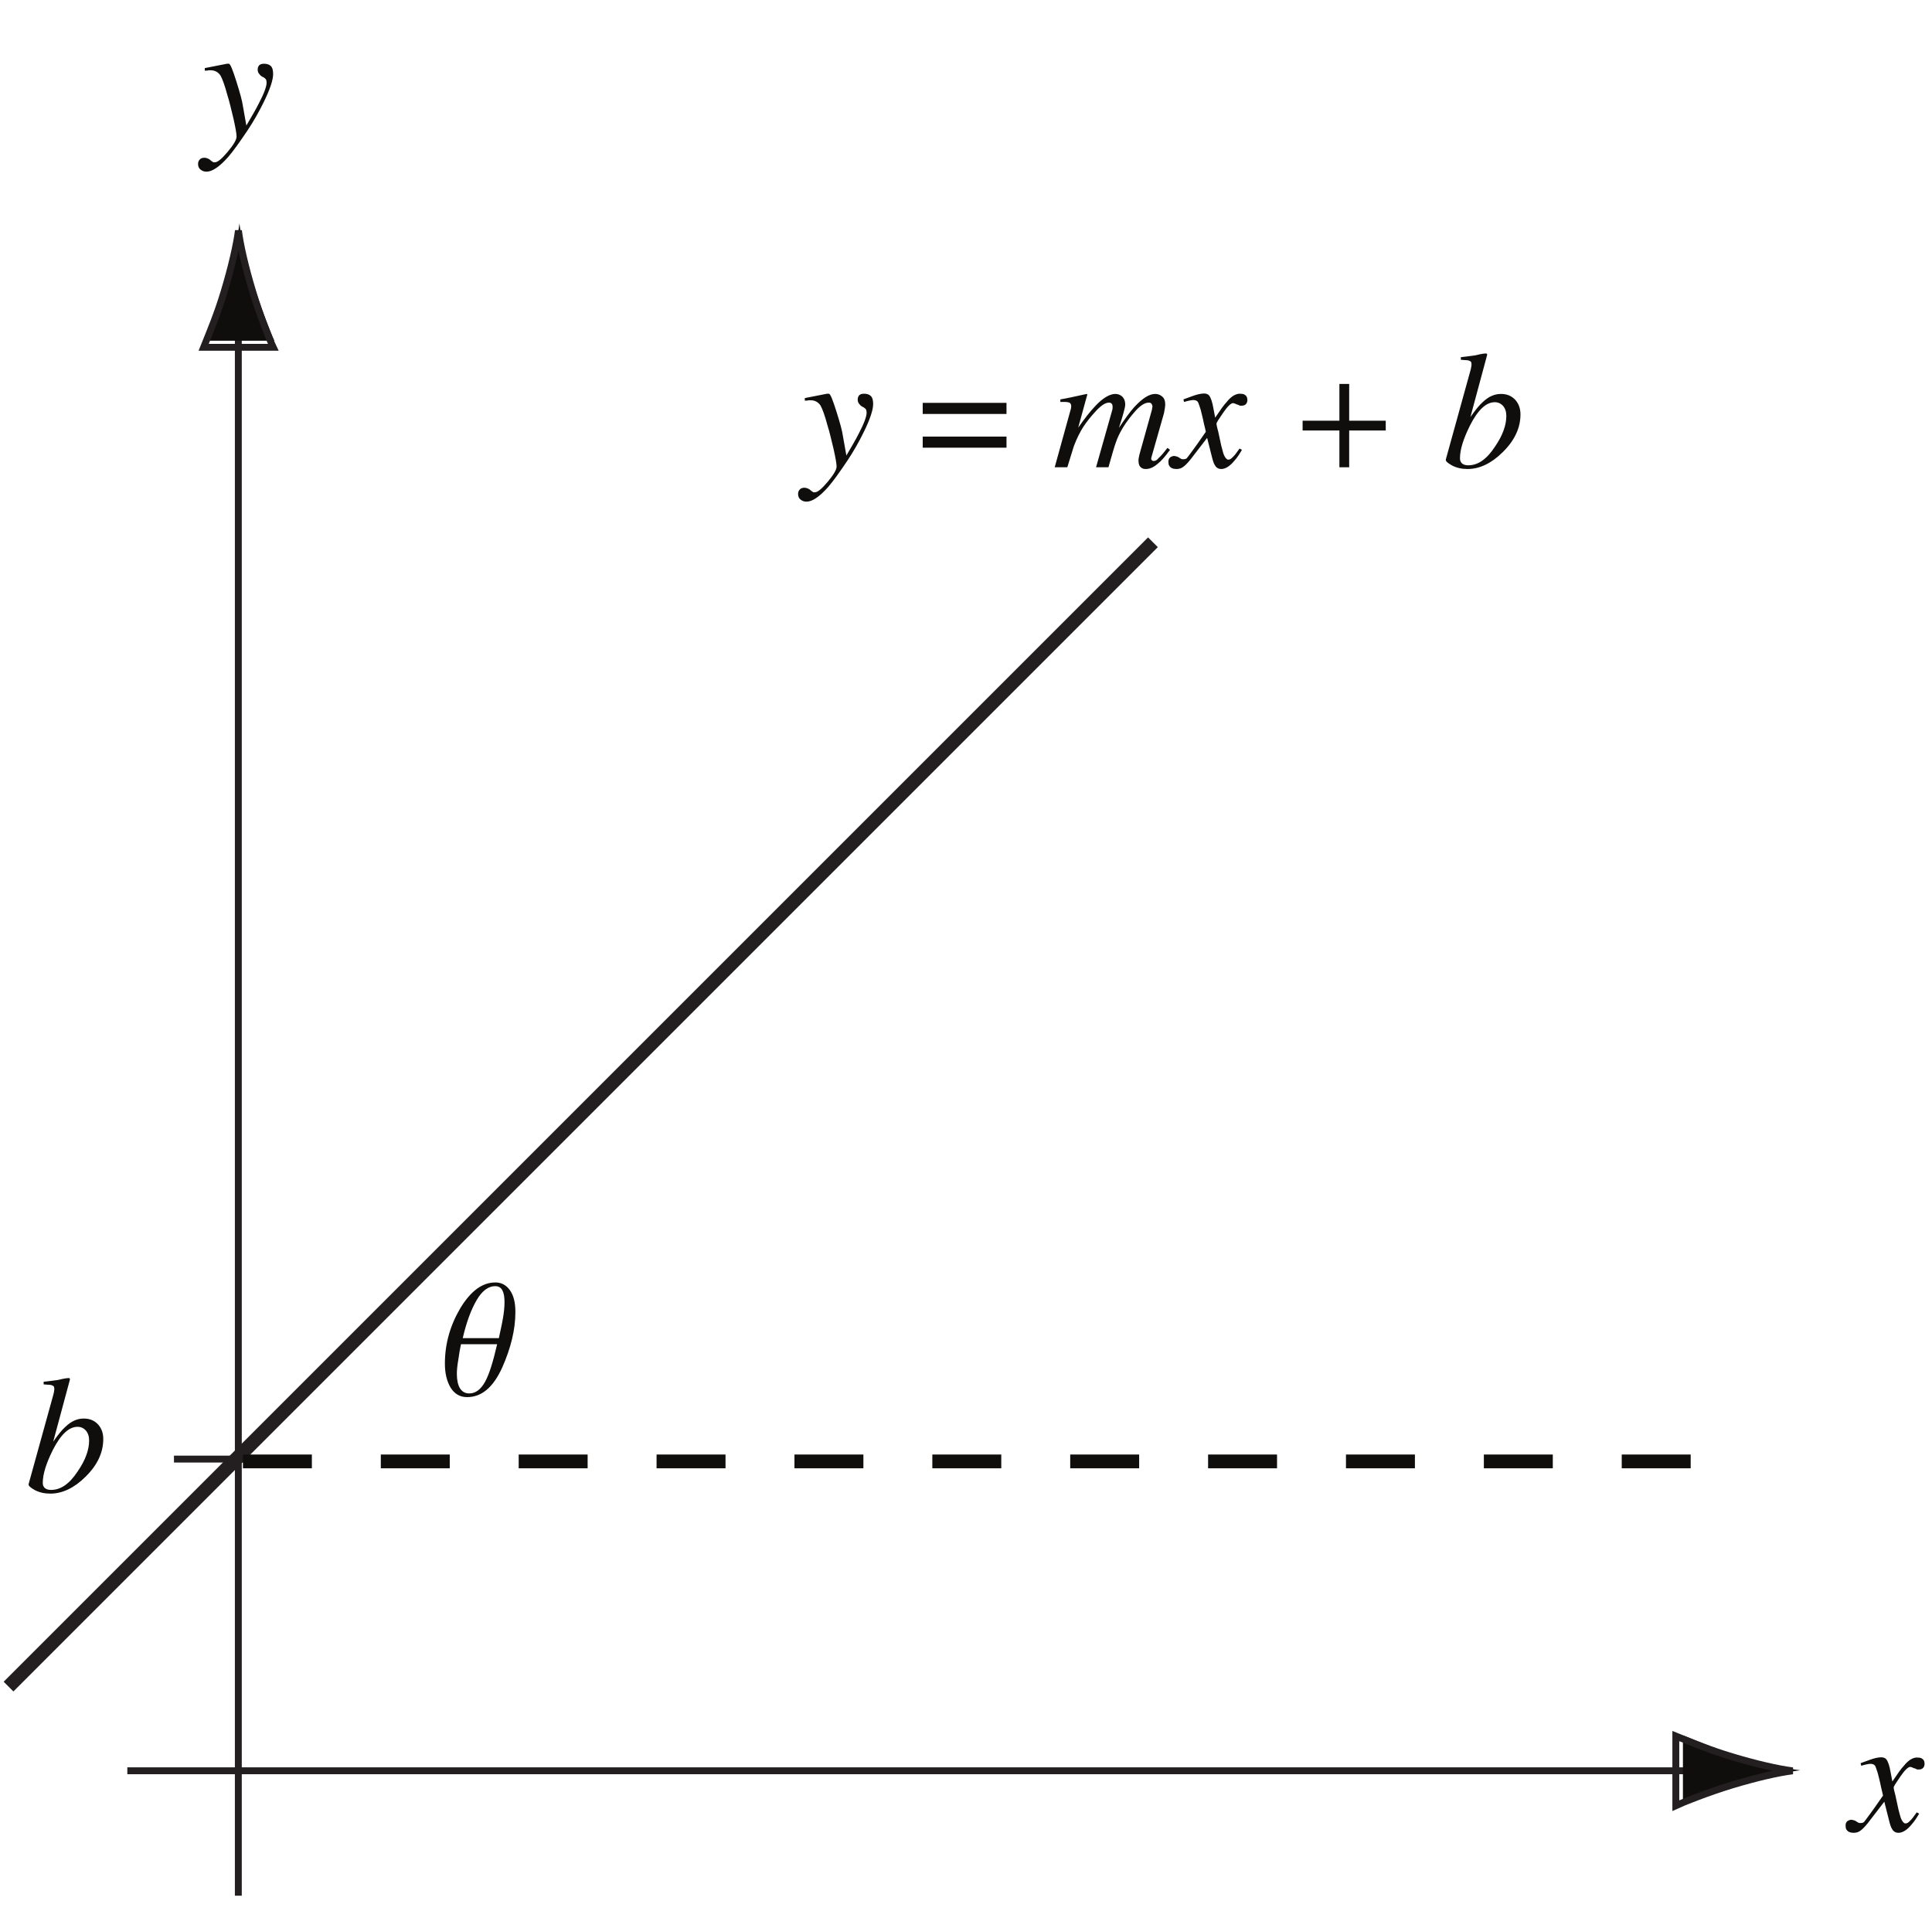 <?xml version="1.0" encoding="UTF-8"?>
<svg xmlns="http://www.w3.org/2000/svg" xmlns:xlink="http://www.w3.org/1999/xlink" width="138.72" height="137.2" viewBox="0 0 138.72 137.2">
<defs>
<g>
<g id="glyph-0-0">
<path d="M 9.156 0 L 9.156 -7.781 L -0.109 -7.781 L -0.109 0 Z M 0.969 -1.078 L 0.969 -6.703 L 8.078 -6.703 L 8.078 -1.078 Z M 0.969 -1.078 "/>
</g>
<g id="glyph-0-1">
<path d="M -0.312 1.922 C -0.312 2.094 -0.25 2.234 -0.125 2.328 C 0 2.422 0.125 2.469 0.297 2.469 C 0.703 2.469 1.219 2.125 1.844 1.422 C 2.234 0.969 2.688 0.328 3.234 -0.484 C 3.672 -1.141 4.062 -1.828 4.406 -2.531 C 4.859 -3.453 5.078 -4.125 5.078 -4.531 C 5.078 -4.812 5.031 -5 4.906 -5.125 C 4.781 -5.234 4.625 -5.281 4.422 -5.281 C 4.281 -5.281 4.156 -5.25 4.078 -5.172 C 4 -5.078 3.969 -4.984 3.969 -4.859 C 3.969 -4.719 4.016 -4.609 4.094 -4.531 C 4.172 -4.422 4.25 -4.375 4.312 -4.344 L 4.406 -4.297 C 4.484 -4.25 4.547 -4.188 4.578 -4.125 C 4.594 -4.062 4.609 -4 4.609 -3.922 C 4.609 -3.641 4.422 -3.141 4.047 -2.422 C 3.859 -2.047 3.562 -1.531 3.156 -0.844 L 2.906 -2.25 C 2.859 -2.609 2.703 -3.172 2.453 -3.969 C 2.172 -4.859 2 -5.297 1.891 -5.281 L 1.766 -5.281 L 0.172 -4.969 L 0.172 -4.781 C 0.312 -4.781 0.406 -4.797 0.469 -4.812 C 0.531 -4.812 0.562 -4.812 0.578 -4.812 C 0.891 -4.812 1.125 -4.688 1.297 -4.438 C 1.438 -4.188 1.609 -3.719 1.797 -3.016 C 1.953 -2.531 2.078 -1.953 2.234 -1.328 C 2.375 -0.688 2.453 -0.266 2.453 -0.047 C 2.453 0.172 2.234 0.547 1.812 1.047 C 1.391 1.547 1.094 1.797 0.891 1.797 C 0.859 1.797 0.828 1.797 0.797 1.797 C 0.766 1.781 0.734 1.766 0.719 1.75 L 0.625 1.688 C 0.547 1.609 0.484 1.562 0.406 1.531 C 0.328 1.5 0.234 1.469 0.141 1.469 C 0 1.469 -0.125 1.516 -0.188 1.594 C -0.281 1.688 -0.312 1.797 -0.312 1.922 Z M -0.312 1.922 "/>
</g>
<g id="glyph-0-2">
</g>
<g id="glyph-0-3">
<path d="M 4.484 -5.266 C 4.078 -5.266 3.594 -4.984 3.062 -4.422 C 2.656 -4 2.25 -3.469 1.812 -2.844 L 2.469 -5.234 L 2.422 -5.266 C 1.562 -5.078 0.938 -4.938 0.531 -4.875 L 0.531 -4.688 C 0.828 -4.703 1.031 -4.688 1.141 -4.656 C 1.25 -4.625 1.312 -4.531 1.312 -4.375 C 1.312 -4.328 1.297 -4.297 1.297 -4.266 C 1.297 -4.219 1.281 -4.172 1.266 -4.125 L 0.125 0 L 1.031 0 C 1.234 -0.656 1.391 -1.172 1.5 -1.516 C 1.719 -2.094 1.953 -2.547 2.172 -2.891 C 2.406 -3.25 2.703 -3.625 3.078 -4.031 C 3.453 -4.438 3.766 -4.641 4.016 -4.641 C 4.109 -4.641 4.172 -4.625 4.219 -4.562 C 4.266 -4.516 4.281 -4.438 4.281 -4.344 C 4.281 -4.312 4.281 -4.281 4.281 -4.25 C 4.281 -4.219 4.266 -4.172 4.266 -4.141 L 3.094 0 L 3.984 0 C 4.25 -0.938 4.422 -1.547 4.531 -1.828 C 4.625 -2.094 4.781 -2.453 5.031 -2.859 C 5.281 -3.266 5.594 -3.672 5.938 -4.062 C 6.297 -4.453 6.609 -4.641 6.875 -4.641 C 6.953 -4.641 7.016 -4.625 7.062 -4.578 C 7.109 -4.516 7.141 -4.438 7.141 -4.359 C 7.141 -4.328 7.141 -4.281 7.125 -4.266 C 7.125 -4.219 7.109 -4.188 7.109 -4.141 L 6.203 -0.891 C 6.188 -0.797 6.172 -0.734 6.156 -0.656 C 6.141 -0.594 6.141 -0.531 6.141 -0.469 C 6.141 -0.234 6.203 -0.062 6.344 0.031 C 6.422 0.094 6.531 0.125 6.656 0.125 C 6.938 0.125 7.203 0.016 7.5 -0.234 C 7.781 -0.453 8.062 -0.781 8.344 -1.172 L 8.406 -1.25 L 8.219 -1.391 C 8 -1.109 7.859 -0.938 7.812 -0.891 C 7.766 -0.828 7.688 -0.766 7.609 -0.688 C 7.531 -0.594 7.469 -0.531 7.406 -0.5 C 7.359 -0.469 7.297 -0.453 7.234 -0.453 C 7.156 -0.453 7.109 -0.484 7.078 -0.531 C 7.047 -0.578 7.047 -0.625 7.062 -0.688 L 7.969 -3.875 C 8.031 -4.188 8.062 -4.391 8.062 -4.484 C 8.062 -4.75 8 -4.953 7.844 -5.078 C 7.703 -5.203 7.531 -5.266 7.344 -5.266 C 6.906 -5.266 6.422 -4.953 5.844 -4.328 C 5.531 -3.984 5.172 -3.484 4.734 -2.828 C 4.906 -3.344 5.016 -3.719 5.078 -3.953 C 5.141 -4.188 5.188 -4.375 5.188 -4.5 C 5.188 -4.797 5.078 -5.016 4.891 -5.141 C 4.781 -5.219 4.625 -5.266 4.484 -5.266 Z M 4.484 -5.266 "/>
</g>
<g id="glyph-0-4">
<path d="M -0.328 -0.391 C -0.328 -0.281 -0.312 -0.172 -0.266 -0.109 C -0.172 0.047 0 0.125 0.25 0.125 C 0.438 0.125 0.594 0.078 0.719 -0.016 C 0.844 -0.094 1.031 -0.281 1.25 -0.547 L 2.453 -2.109 L 2.812 -0.688 C 2.875 -0.438 2.938 -0.25 3.016 -0.141 C 3.109 0.031 3.266 0.125 3.469 0.125 C 3.766 0.125 4.094 -0.078 4.422 -0.484 C 4.609 -0.688 4.781 -0.953 4.953 -1.25 L 4.781 -1.344 C 4.578 -1.047 4.406 -0.828 4.297 -0.734 C 4.188 -0.609 4.078 -0.547 3.969 -0.547 C 3.875 -0.547 3.766 -0.656 3.672 -0.859 C 3.609 -0.984 3.562 -1.219 3.469 -1.547 C 3.391 -1.906 3.312 -2.25 3.25 -2.562 C 3.156 -2.891 3.125 -3.078 3.125 -3.141 C 3.125 -3.203 3.297 -3.469 3.609 -3.922 C 3.922 -4.375 4.156 -4.609 4.328 -4.609 C 4.344 -4.609 4.375 -4.594 4.422 -4.578 C 4.453 -4.578 4.5 -4.562 4.531 -4.531 L 4.688 -4.484 C 4.734 -4.453 4.781 -4.438 4.812 -4.422 C 4.859 -4.422 4.891 -4.422 4.938 -4.422 C 5.062 -4.422 5.156 -4.453 5.234 -4.531 C 5.297 -4.594 5.344 -4.703 5.344 -4.828 C 5.344 -5.031 5.266 -5.156 5.109 -5.234 C 5.031 -5.266 4.938 -5.281 4.781 -5.281 C 4.656 -5.281 4.5 -5.234 4.344 -5.141 C 4.188 -5.047 4.016 -4.891 3.859 -4.688 C 3.656 -4.484 3.391 -4.094 3.031 -3.562 L 2.906 -4.219 C 2.828 -4.688 2.719 -5 2.594 -5.156 C 2.516 -5.25 2.391 -5.297 2.234 -5.297 C 2.125 -5.297 2 -5.281 1.859 -5.25 C 1.719 -5.219 1.562 -5.172 1.391 -5.109 L 0.75 -4.875 L 0.797 -4.688 C 0.922 -4.734 1.031 -4.75 1.141 -4.781 C 1.297 -4.812 1.391 -4.828 1.453 -4.828 C 1.609 -4.828 1.719 -4.781 1.781 -4.703 C 1.844 -4.609 1.891 -4.422 1.984 -4.156 C 2.047 -3.891 2.141 -3.562 2.219 -3.156 C 2.312 -2.781 2.359 -2.562 2.359 -2.547 C 1.844 -1.797 1.516 -1.344 1.375 -1.156 C 1.156 -0.859 1.031 -0.688 0.984 -0.641 C 0.922 -0.594 0.844 -0.578 0.75 -0.578 C 0.719 -0.578 0.688 -0.578 0.672 -0.578 C 0.641 -0.578 0.609 -0.594 0.578 -0.609 L 0.375 -0.734 C 0.328 -0.75 0.281 -0.781 0.234 -0.781 C 0.172 -0.797 0.141 -0.812 0.094 -0.812 C 0 -0.812 -0.094 -0.781 -0.188 -0.719 C -0.281 -0.656 -0.328 -0.547 -0.328 -0.391 Z M -0.328 -0.391 "/>
</g>
<g id="glyph-0-5">
<path d="M 3.672 -2.641 L 3.672 0 L 4.375 0 L 4.375 -2.641 L 7 -2.641 L 7 -3.344 L 4.375 -3.344 L 4.375 -5.984 L 3.672 -5.984 L 3.672 -3.344 L 1.031 -3.344 L 1.031 -2.641 Z M 3.672 -2.641 "/>
</g>
<g id="glyph-0-6">
<path d="M 0.281 -0.562 C 0.25 -0.453 0.391 -0.312 0.734 -0.125 C 1.062 0.047 1.438 0.125 1.844 0.125 C 2.703 0.125 3.562 -0.281 4.375 -1.094 C 5.234 -1.938 5.641 -2.844 5.641 -3.797 C 5.641 -4.219 5.516 -4.562 5.266 -4.844 C 5 -5.125 4.672 -5.266 4.234 -5.266 C 3.781 -5.266 3.344 -5.078 2.922 -4.672 C 2.672 -4.453 2.391 -4.094 2.047 -3.609 L 3.234 -8.016 L 3.25 -8.078 C 3.25 -8.125 3.234 -8.141 3.219 -8.156 C 3.203 -8.172 3.172 -8.172 3.156 -8.172 C 3.062 -8.172 2.922 -8.156 2.703 -8.109 C 2.5 -8.062 2.391 -8.031 2.359 -8.031 C 2.109 -8 1.906 -7.969 1.766 -7.953 C 1.625 -7.938 1.484 -7.922 1.359 -7.906 L 1.359 -7.719 C 1.578 -7.703 1.703 -7.688 1.781 -7.688 C 1.844 -7.688 1.891 -7.672 1.906 -7.672 C 2 -7.641 2.062 -7.609 2.094 -7.562 C 2.109 -7.516 2.125 -7.469 2.125 -7.406 C 2.125 -7.359 2.125 -7.312 2.109 -7.234 C 2.094 -7.172 2.094 -7.094 2.062 -7 Z M 1.891 -0.141 C 1.688 -0.141 1.547 -0.188 1.438 -0.281 C 1.344 -0.375 1.297 -0.484 1.297 -0.641 C 1.297 -1.281 1.547 -2.062 2.031 -3.031 C 2.594 -4.125 3.172 -4.672 3.797 -4.672 C 4.031 -4.672 4.234 -4.578 4.391 -4.406 C 4.547 -4.219 4.625 -3.984 4.625 -3.688 C 4.625 -3.016 4.359 -2.281 3.812 -1.484 C 3.219 -0.578 2.594 -0.141 1.891 -0.141 Z M 1.891 -0.141 "/>
</g>
<g id="glyph-1-0">
<path d="M 8.375 0 L 8.375 -7.922 L 0.188 -7.922 L 0.188 0 Z M 1.281 -1.094 L 1.281 -6.828 L 7.281 -6.828 L 7.281 -1.094 Z M 1.281 -1.094 "/>
</g>
<g id="glyph-1-1">
<path d="M 0.359 -2.203 L 0.359 -1.406 L 6.375 -1.406 L 6.375 -2.203 Z M 0.359 -4.625 L 0.359 -3.828 L 6.375 -3.828 L 6.375 -4.625 Z M 0.359 -4.625 "/>
</g>
<g id="glyph-2-0">
<path d="M 5.234 0 L 5.234 -9.547 L 0.75 -9.547 L 0.75 0 Z M 1.5 -8.797 L 4.484 -8.797 L 4.484 -0.75 L 1.5 -0.75 Z M 1.5 -8.797 "/>
</g>
<g id="glyph-2-1">
<path d="M 5.016 -7.516 C 4.75 -7.891 4.406 -8.078 3.969 -8.078 C 3.031 -8.078 2.203 -7.469 1.453 -6.234 C 0.719 -4.984 0.344 -3.672 0.344 -2.25 C 0.344 -1.547 0.484 -0.984 0.75 -0.531 C 1.031 -0.078 1.422 0.156 1.938 0.156 C 2.984 0.156 3.812 -0.547 4.453 -1.953 C 5.078 -3.359 5.406 -4.688 5.406 -5.953 C 5.406 -6.625 5.281 -7.141 5.016 -7.516 Z M 4.516 -5.531 C 4.453 -5.141 4.344 -4.672 4.219 -4.078 L 1.625 -4.078 C 1.891 -5.234 2.234 -6.141 2.625 -6.812 C 3.016 -7.484 3.469 -7.812 3.953 -7.812 C 4.188 -7.812 4.359 -7.719 4.469 -7.516 C 4.578 -7.312 4.625 -7.031 4.625 -6.672 C 4.625 -6.281 4.578 -5.891 4.516 -5.531 Z M 3.234 -0.953 C 2.922 -0.391 2.547 -0.109 2.094 -0.109 C 1.797 -0.109 1.578 -0.234 1.422 -0.484 C 1.281 -0.719 1.203 -1.062 1.203 -1.516 C 1.203 -1.766 1.234 -2.125 1.312 -2.562 C 1.375 -3.016 1.438 -3.375 1.5 -3.641 L 4.094 -3.641 C 3.812 -2.422 3.547 -1.531 3.234 -0.953 Z M 3.234 -0.953 "/>
</g>
</g>
<clipPath id="clip-0">
<path clip-rule="nonzero" d="M 16 22 L 18 22 L 18 136.406 L 16 136.406 Z M 16 22 "/>
</clipPath>
<clipPath id="clip-1">
<path clip-rule="nonzero" d="M 0.262 38 L 84 38 L 84 122 L 0.262 122 Z M 0.262 38 "/>
</clipPath>
<clipPath id="clip-2">
<path clip-rule="nonzero" d="M 0.262 32 L 89 32 L 89 127 L 0.262 127 Z M 0.262 32 "/>
</clipPath>
<clipPath id="clip-3">
<path clip-rule="nonzero" d="M 132 126 L 138.18 126 L 138.18 132 L 132 132 Z M 132 126 "/>
</clipPath>
</defs>
<g clip-path="url(#clip-0)">
<path fill="none" stroke-width="5" stroke-linecap="butt" stroke-linejoin="miter" stroke="rgb(13.73%, 12.16%, 12.549%)" stroke-opacity="1" stroke-miterlimit="4" d="M 170.194 2.852 L 170.194 1142.859 " transform="matrix(0.099, 0, 0, -0.099, 0.263, 136.405)"/>
</g>
<path fill-rule="nonzero" fill="rgb(6.302%, 5.762%, 5.057%)" fill-opacity="1" d="M 16.164 20.434 C 15.668 22.078 15.211 23.148 14.684 24.465 L 19.699 24.465 C 19.473 23.992 18.711 22.078 18.215 20.434 C 17.684 18.676 17.32 17.082 17.191 16.047 C 17.059 17.082 16.695 18.676 16.164 20.434 "/>
<path fill="none" stroke-width="5" stroke-linecap="butt" stroke-linejoin="miter" stroke="rgb(13.73%, 12.16%, 12.549%)" stroke-opacity="1" stroke-miterlimit="4" d="M 159.939 1166.473 C 154.949 1149.931 150.352 1139.166 145.048 1125.925 L 195.497 1125.925 C 193.218 1130.679 185.556 1149.931 180.566 1166.473 C 175.223 1184.153 171.569 1200.184 170.272 1210.596 C 168.936 1200.184 165.282 1184.153 159.939 1166.473 Z M 159.939 1166.473 " transform="matrix(0.099, 0, 0, -0.099, 0.263, 136.405)"/>
<path fill="none" stroke-width="5" stroke-linecap="butt" stroke-linejoin="miter" stroke="rgb(13.73%, 12.16%, 12.549%)" stroke-opacity="1" stroke-miterlimit="4" d="M 89.688 93.455 L 1229.695 93.455 " transform="matrix(0.099, 0, 0, -0.099, 0.263, 136.405)"/>
<path fill-rule="nonzero" fill="rgb(6.302%, 5.762%, 5.057%)" fill-opacity="1" d="M 124.867 126.094 C 123.227 125.598 122.156 125.141 120.836 124.609 L 120.836 129.625 C 121.309 129.402 123.227 128.641 124.867 128.145 C 126.629 127.613 128.223 127.246 129.258 127.117 C 128.223 126.988 126.629 126.625 124.867 126.094 "/>
<path fill="none" stroke-width="5" stroke-linecap="butt" stroke-linejoin="miter" stroke="rgb(13.73%, 12.16%, 12.549%)" stroke-opacity="1" stroke-miterlimit="4" d="M 1253.308 103.71 C 1236.807 108.7 1226.041 113.297 1212.761 118.64 L 1212.761 68.192 C 1217.515 70.431 1236.807 78.093 1253.308 83.083 C 1271.028 88.426 1287.059 92.119 1297.471 93.416 C 1287.059 94.713 1271.028 98.367 1253.308 103.71 Z M 1253.308 103.71 " transform="matrix(0.099, 0, 0, -0.099, 0.263, 136.405)"/>
<g clip-path="url(#clip-1)">
<path fill-rule="nonzero" fill="rgb(6.302%, 5.762%, 5.057%)" fill-opacity="1" d="M 0.613 121.043 L 83.133 38.523 "/>
</g>
<g clip-path="url(#clip-2)">
<path fill="none" stroke-width="10" stroke-linecap="butt" stroke-linejoin="miter" stroke="rgb(13.73%, 12.16%, 12.549%)" stroke-opacity="1" stroke-miterlimit="4" d="M 3.524 154.512 L 833.531 984.519 " transform="matrix(0.099, 0, 0, -0.099, 0.263, 136.405)"/>
</g>
<g fill="rgb(6.302%, 5.762%, 5.057%)" fill-opacity="1">
<use xlink:href="#glyph-0-1" x="57.615" y="33.553"/>
</g>
<g fill="rgb(6.302%, 5.762%, 5.057%)" fill-opacity="1">
<use xlink:href="#glyph-0-2" x="62.91" y="33.553"/>
</g>
<g fill="rgb(6.302%, 5.762%, 5.057%)" fill-opacity="1">
<use xlink:href="#glyph-1-1" x="65.893" y="33.553"/>
</g>
<g fill="rgb(6.302%, 5.762%, 5.057%)" fill-opacity="1">
<use xlink:href="#glyph-0-2" x="72.621" y="33.553"/>
<use xlink:href="#glyph-0-3" x="75.604" y="33.553"/>
</g>
<g fill="rgb(6.302%, 5.762%, 5.057%)" fill-opacity="1">
<use xlink:href="#glyph-0-4" x="84.22" y="33.553"/>
</g>
<g fill="rgb(6.302%, 5.762%, 5.057%)" fill-opacity="1">
<use xlink:href="#glyph-0-2" x="89.515" y="33.553"/>
<use xlink:href="#glyph-0-5" x="92.498" y="33.553"/>
</g>
<g fill="rgb(6.302%, 5.762%, 5.057%)" fill-opacity="1">
<use xlink:href="#glyph-0-2" x="100.548" y="33.553"/>
<use xlink:href="#glyph-0-6" x="103.531" y="33.553"/>
</g>
<g clip-path="url(#clip-3)">
<g fill="rgb(6.302%, 5.762%, 5.057%)" fill-opacity="1">
<use xlink:href="#glyph-0-4" x="132.843" y="131.482"/>
</g>
</g>
<g fill="rgb(6.302%, 5.762%, 5.057%)" fill-opacity="1">
<use xlink:href="#glyph-0-1" x="14.533" y="9.858"/>
</g>
<g fill="rgb(6.302%, 5.762%, 5.057%)" fill-opacity="1">
<use xlink:href="#glyph-0-6" x="1.774" y="107.126"/>
</g>
<g fill="rgb(6.302%, 5.762%, 5.057%)" fill-opacity="1">
<use xlink:href="#glyph-2-1" x="31.6" y="100.166"/>
</g>
<path fill="none" stroke-width="5" stroke-linecap="butt" stroke-linejoin="miter" stroke="rgb(13.73%, 12.16%, 12.549%)" stroke-opacity="1" stroke-miterlimit="4" d="M 123.517 319.532 L 213.531 319.532 " transform="matrix(0.099, 0, 0, -0.099, 0.263, 136.405)"/>
<path fill="none" stroke-width="10" stroke-linecap="butt" stroke-linejoin="miter" stroke="rgb(6.302%, 5.762%, 5.057%)" stroke-opacity="1" stroke-dasharray="50 50" stroke-miterlimit="4" d="M 173.533 317.842 L 1248.554 317.842 " transform="matrix(0.099, 0, 0, -0.099, 0.263, 136.405)"/>
</svg>
